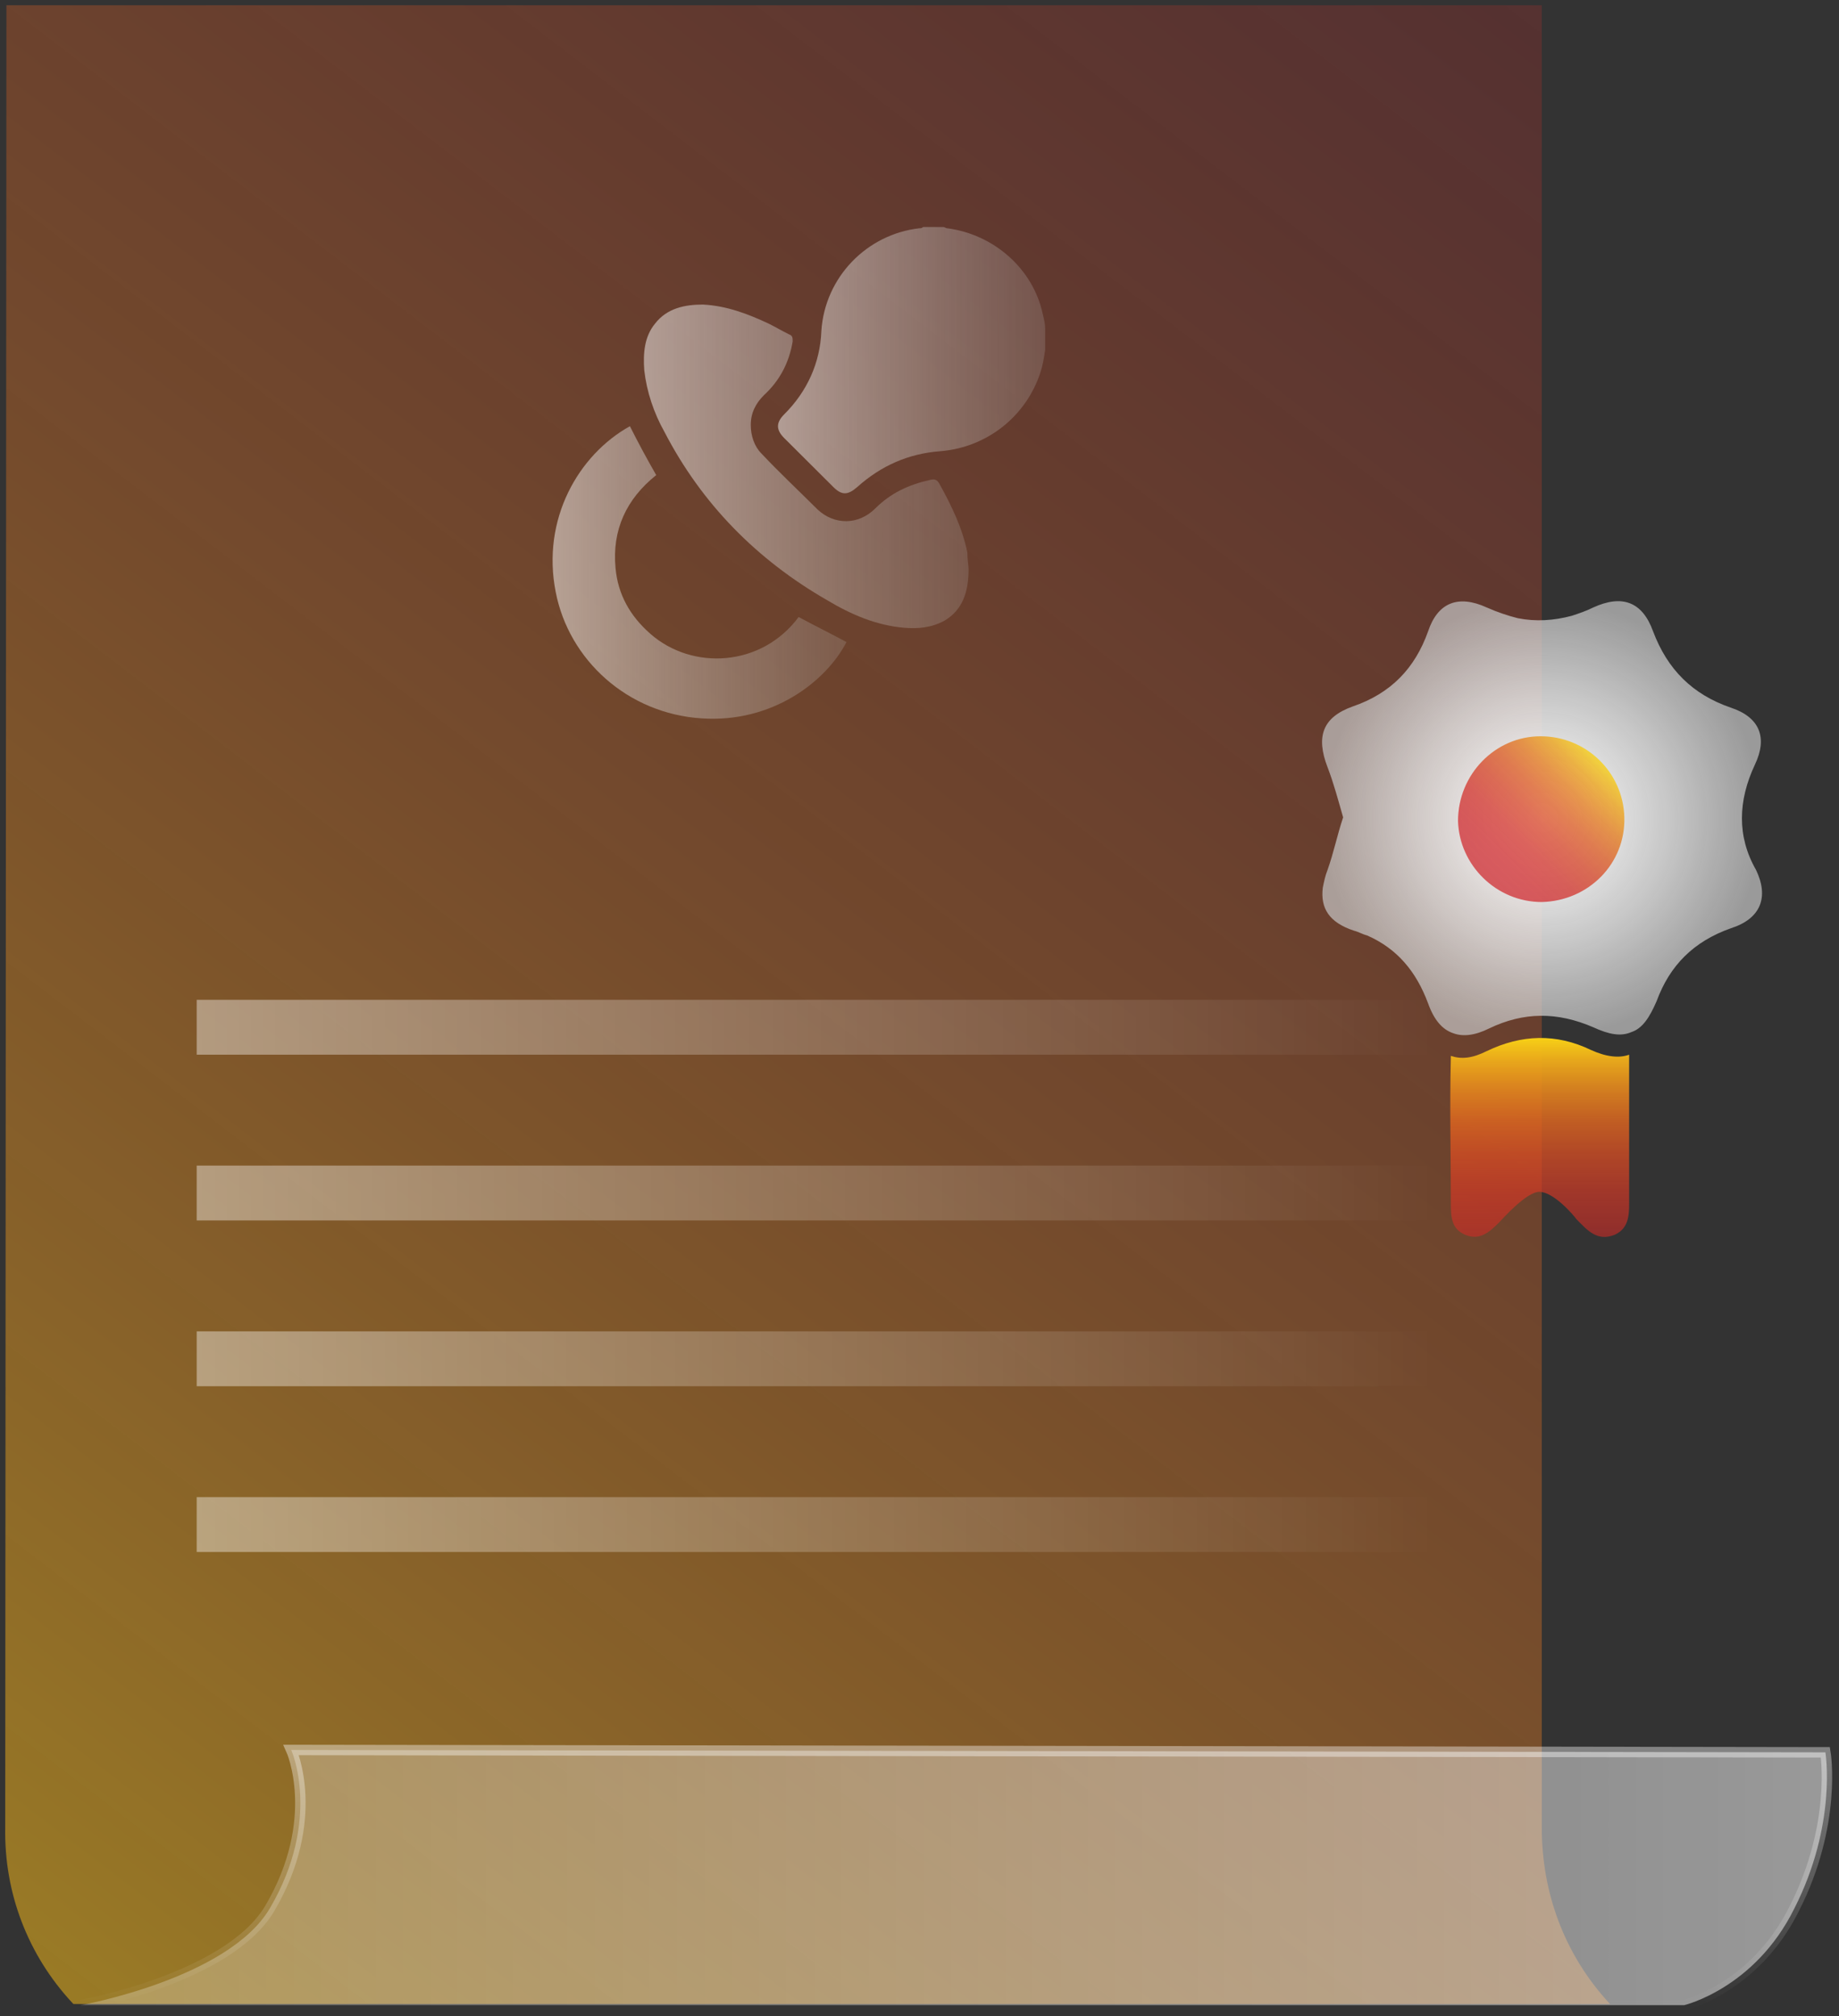 <svg width="176" height="193" viewBox="0 0 176 193" fill="none" xmlns="http://www.w3.org/2000/svg">
<rect x="0" y="0" width="176" height="193" fill="#333333" stroke="none"/>
<path d="M147.555 174.921V0.5H0.615L0.5 174.921C0.386 181.2 2.676 187.135 6.914 191.701L7.028 191.816H154.083C149.731 187.135 147.555 181.2 147.555 174.921Z" fill="url(#paint0_linear_1342_762)"/>
<path d="M27.872 167.502C27.872 167.502 30.85 174.122 25.811 182.684C21.802 189.418 7.715 191.93 7.715 191.93H161.184C161.184 191.93 167.941 190.332 171.721 182.684C175.844 174.579 174.698 167.73 174.698 167.73L27.872 167.502Z" fill="url(#paint1_linear_1342_762)" stroke="url(#paint2_linear_1342_762)" stroke-miterlimit="10"/>
<path d="M137.247 95.701H18.825V100.952H137.247V95.701Z" fill="url(#paint3_linear_1342_762)"/>
<path d="M137.247 111.568H18.825V116.819H137.247V111.568Z" fill="url(#paint4_linear_1342_762)"/>
<path d="M137.247 127.435H18.825V132.686H137.247V127.435Z" fill="url(#paint5_linear_1342_762)"/>
<path d="M137.247 143.302H18.825V148.553H137.247V143.302Z" fill="url(#paint6_linear_1342_762)"/>
<path d="M167.941 73.214C169.201 70.588 168.399 68.648 165.65 67.735C161.986 66.479 159.58 64.082 158.206 60.429C157.175 57.575 155.228 56.89 152.48 58.146C151.792 58.489 151.105 58.717 150.418 58.945C148.7 59.402 146.982 59.516 145.264 59.173C144.348 58.945 143.317 58.603 142.287 58.146C139.538 56.89 137.591 57.689 136.675 60.429C135.415 63.968 133.124 66.365 129.459 67.621C126.596 68.648 125.909 70.474 127.054 73.442C127.627 74.926 128.085 76.638 128.543 78.236C127.971 79.949 127.627 81.661 127.054 83.259C126.825 83.83 126.711 84.4 126.596 84.971C126.367 86.912 127.169 88.282 129.574 89.081C130.032 89.195 130.376 89.423 130.834 89.537C133.697 90.793 135.529 92.962 136.675 96.044C137.247 97.642 138.049 98.555 139.08 98.897C139.996 99.24 141.141 99.126 142.516 98.441C145.837 96.843 149.044 96.843 152.48 98.327C153.969 99.012 155.114 99.24 156.145 98.783C157.175 98.441 157.863 97.414 158.55 95.816C159.81 92.391 162.1 90.108 165.65 88.852C168.514 87.939 169.315 85.884 168.056 83.259C166.223 80.063 166.338 76.638 167.941 73.214Z" fill="url(#paint7_radial_1342_762)"/>
<path d="M147.44 70.474C151.793 70.474 155.343 73.899 155.457 78.237C155.572 82.688 152.022 86.227 147.555 86.341C143.203 86.341 139.652 82.802 139.538 78.579C139.538 74.127 143.088 70.474 147.44 70.474Z" fill="url(#paint8_linear_1342_762)"/>
<path d="M147.326 114.08C148.7 114.08 150.647 116.363 150.876 116.705C151.907 117.732 152.823 118.874 154.541 118.189C156.03 117.504 155.915 116.02 155.915 114.65C155.915 110.199 155.915 105.861 155.915 101.409C155.915 101.295 155.915 101.181 155.915 100.952C154.999 101.295 153.739 101.181 152.251 100.496C148.929 98.898 145.608 99.012 142.287 100.61C140.912 101.295 139.881 101.409 138.851 101.067C138.851 101.181 138.851 101.295 138.851 101.295C138.736 105.861 138.851 110.541 138.851 115.107C138.851 116.363 138.851 117.618 140.225 118.189C141.599 118.76 142.516 117.961 143.432 117.048C143.775 116.705 146.066 114.08 147.326 114.08Z" fill="url(#paint9_linear_1342_762)"/>
<g opacity="0.7">
<path opacity="0.7" d="M100.025 33.49C99.911 34.289 99.796 34.974 99.567 35.659C98.193 39.882 94.414 42.85 89.947 43.193C86.969 43.421 84.335 44.562 82.044 46.617C81.128 47.416 80.556 47.416 79.754 46.617C78.15 45.019 76.662 43.535 75.058 41.937C74.257 41.138 74.257 40.453 75.058 39.654C77.234 37.485 78.494 34.745 78.609 31.663C78.952 26.527 82.961 22.417 88 21.847C88.115 21.847 88.229 21.847 88.344 21.732C89.031 21.732 89.603 21.732 90.29 21.732C90.405 21.732 90.52 21.847 90.634 21.847C95.101 22.417 98.88 25.728 99.796 30.065C99.911 30.522 100.025 30.979 100.025 31.435C100.025 32.12 100.025 32.805 100.025 33.49Z" fill="url(#paint10_linear_1342_762)"/>
<path opacity="0.7" d="M92.696 54.493C92.696 56.662 92.123 58.374 90.405 59.402C89.145 60.087 87.885 60.201 86.511 60.087C83.877 59.858 81.472 58.831 79.181 57.461C72.424 53.58 67.156 48.215 63.605 41.366C62.575 39.54 61.887 37.485 61.658 35.43C61.544 33.832 61.658 32.234 62.689 30.979C63.834 29.494 65.552 29.152 67.27 29.152C69.561 29.266 71.622 30.065 73.569 30.979C74.257 31.321 74.829 31.663 75.516 32.006C75.86 32.12 75.86 32.348 75.86 32.691C75.516 34.745 74.6 36.458 73.111 37.828C72.309 38.627 71.851 39.54 71.851 40.681C71.851 41.709 72.195 42.736 72.882 43.421C74.6 45.247 76.433 46.959 78.265 48.786C79.868 50.27 82.159 50.27 83.762 48.672C85.251 47.188 86.969 46.389 89.031 45.932C89.489 45.818 89.718 45.932 89.947 46.389C91.092 48.443 92.123 50.612 92.581 52.895C92.581 53.58 92.696 54.151 92.696 54.493Z" fill="url(#paint11_linear_1342_762)"/>
<path opacity="0.7" d="M60.284 40.795C61.086 42.394 61.887 43.877 62.804 45.476C59.94 47.759 58.566 50.726 58.91 54.379C59.139 56.891 60.284 58.945 62.231 60.657C66.24 64.196 72.882 63.854 76.433 59.059C77.921 59.858 79.525 60.657 81.014 61.456C79.067 65.224 73.913 69.219 67.156 68.762C60.055 68.305 54.443 63.169 53.183 56.662C51.809 49.699 55.359 43.535 60.284 40.795Z" fill="url(#paint12_linear_1342_762)"/>
</g>
<defs>
<linearGradient id="paint0_linear_1342_762" x1="195.215" y1="-56.803" x2="-20.133" y2="224.472" gradientUnits="userSpaceOnUse">
<stop offset="0.163" stop-color="#C9212A" stop-opacity="0.2"/>
<stop offset="0.73" stop-color="#E8971D" stop-opacity="0.471"/>
<stop offset="1" stop-color="#F7D116" stop-opacity="0.6"/>
</linearGradient>
<linearGradient id="paint1_linear_1342_762" x1="7.768" y1="179.677" x2="174.912" y2="179.677" gradientUnits="userSpaceOnUse">
<stop stop-color="white" stop-opacity="0.25"/>
<stop offset="1" stop-color="white" stop-opacity="0.5"/>
</linearGradient>
<linearGradient id="paint2_linear_1342_762" x1="91.577" y1="166.902" x2="91.577" y2="192.451" gradientUnits="userSpaceOnUse">
<stop stop-color="white" stop-opacity="0.4"/>
<stop offset="1" stop-color="white" stop-opacity="0"/>
</linearGradient>
<linearGradient id="paint3_linear_1342_762" x1="18.795" y1="98.372" x2="137.164" y2="98.372" gradientUnits="userSpaceOnUse">
<stop stop-color="white" stop-opacity="0.4"/>
<stop offset="1" stop-color="white" stop-opacity="0"/>
</linearGradient>
<linearGradient id="paint4_linear_1342_762" x1="18.795" y1="114.24" x2="137.164" y2="114.24" gradientUnits="userSpaceOnUse">
<stop stop-color="white" stop-opacity="0.4"/>
<stop offset="1" stop-color="white" stop-opacity="0"/>
</linearGradient>
<linearGradient id="paint5_linear_1342_762" x1="18.795" y1="130.108" x2="137.164" y2="130.108" gradientUnits="userSpaceOnUse">
<stop stop-color="white" stop-opacity="0.4"/>
<stop offset="1" stop-color="white" stop-opacity="0"/>
</linearGradient>
<linearGradient id="paint6_linear_1342_762" x1="18.795" y1="145.977" x2="137.164" y2="145.977" gradientUnits="userSpaceOnUse">
<stop stop-color="white" stop-opacity="0.4"/>
<stop offset="1" stop-color="white" stop-opacity="0"/>
</linearGradient>
<radialGradient id="paint7_radial_1342_762" cx="0" cy="0" r="1" gradientUnits="userSpaceOnUse" gradientTransform="translate(147.598 78.384) scale(20.941 20.871)">
<stop stop-color="white"/>
<stop offset="0.244" stop-color="#F8F8F8" stop-opacity="0.927"/>
<stop offset="0.594" stop-color="#E5E5E5" stop-opacity="0.822"/>
<stop offset="1" stop-color="#C7C7C7" stop-opacity="0.7"/>
</radialGradient>
<linearGradient id="paint8_linear_1342_762" x1="141.953" y1="83.98" x2="153.133" y2="72.762" gradientUnits="userSpaceOnUse">
<stop stop-color="#CF2027" stop-opacity="0.7"/>
<stop offset="0.17" stop-color="#D02427" stop-opacity="0.717"/>
<stop offset="0.321" stop-color="#D22E26" stop-opacity="0.732"/>
<stop offset="0.465" stop-color="#D64124" stop-opacity="0.747"/>
<stop offset="0.604" stop-color="#DC5A21" stop-opacity="0.76"/>
<stop offset="0.74" stop-color="#E47B1E" stop-opacity="0.774"/>
<stop offset="0.872" stop-color="#EDA31A" stop-opacity="0.787"/>
<stop offset="1" stop-color="#F7D116" stop-opacity="0.8"/>
</linearGradient>
<linearGradient id="paint9_linear_1342_762" x1="147.374" y1="99.307" x2="147.374" y2="131.249" gradientUnits="userSpaceOnUse">
<stop stop-color="#F7D116"/>
<stop offset="0.071" stop-color="#EFAC1A" stop-opacity="0.95"/>
<stop offset="0.157" stop-color="#E6871D" stop-opacity="0.89"/>
<stop offset="0.25" stop-color="#DF6720" stop-opacity="0.825"/>
<stop offset="0.351" stop-color="#D94D23" stop-opacity="0.754"/>
<stop offset="0.461" stop-color="#D53925" stop-opacity="0.677"/>
<stop offset="0.586" stop-color="#D12B26" stop-opacity="0.59"/>
<stop offset="0.739" stop-color="#D02227" stop-opacity="0.482"/>
<stop offset="1" stop-color="#CF2027" stop-opacity="0.3"/>
</linearGradient>
<linearGradient id="paint10_linear_1342_762" x1="74.378" y1="34.491" x2="100.008" y2="34.491" gradientUnits="userSpaceOnUse">
<stop stop-color="white"/>
<stop offset="1" stop-color="#C7C7C7" stop-opacity="0.4"/>
</linearGradient>
<linearGradient id="paint11_linear_1342_762" x1="61.526" y1="44.603" x2="92.692" y2="44.603" gradientUnits="userSpaceOnUse">
<stop stop-color="white"/>
<stop offset="1" stop-color="#C7C7C7" stop-opacity="0.4"/>
</linearGradient>
<linearGradient id="paint12_linear_1342_762" x1="52.889" y1="54.76" x2="80.922" y2="54.76" gradientUnits="userSpaceOnUse">
<stop stop-color="white"/>
<stop offset="1" stop-color="#C7C7C7" stop-opacity="0.4"/>
</linearGradient>
</defs>
</svg>
